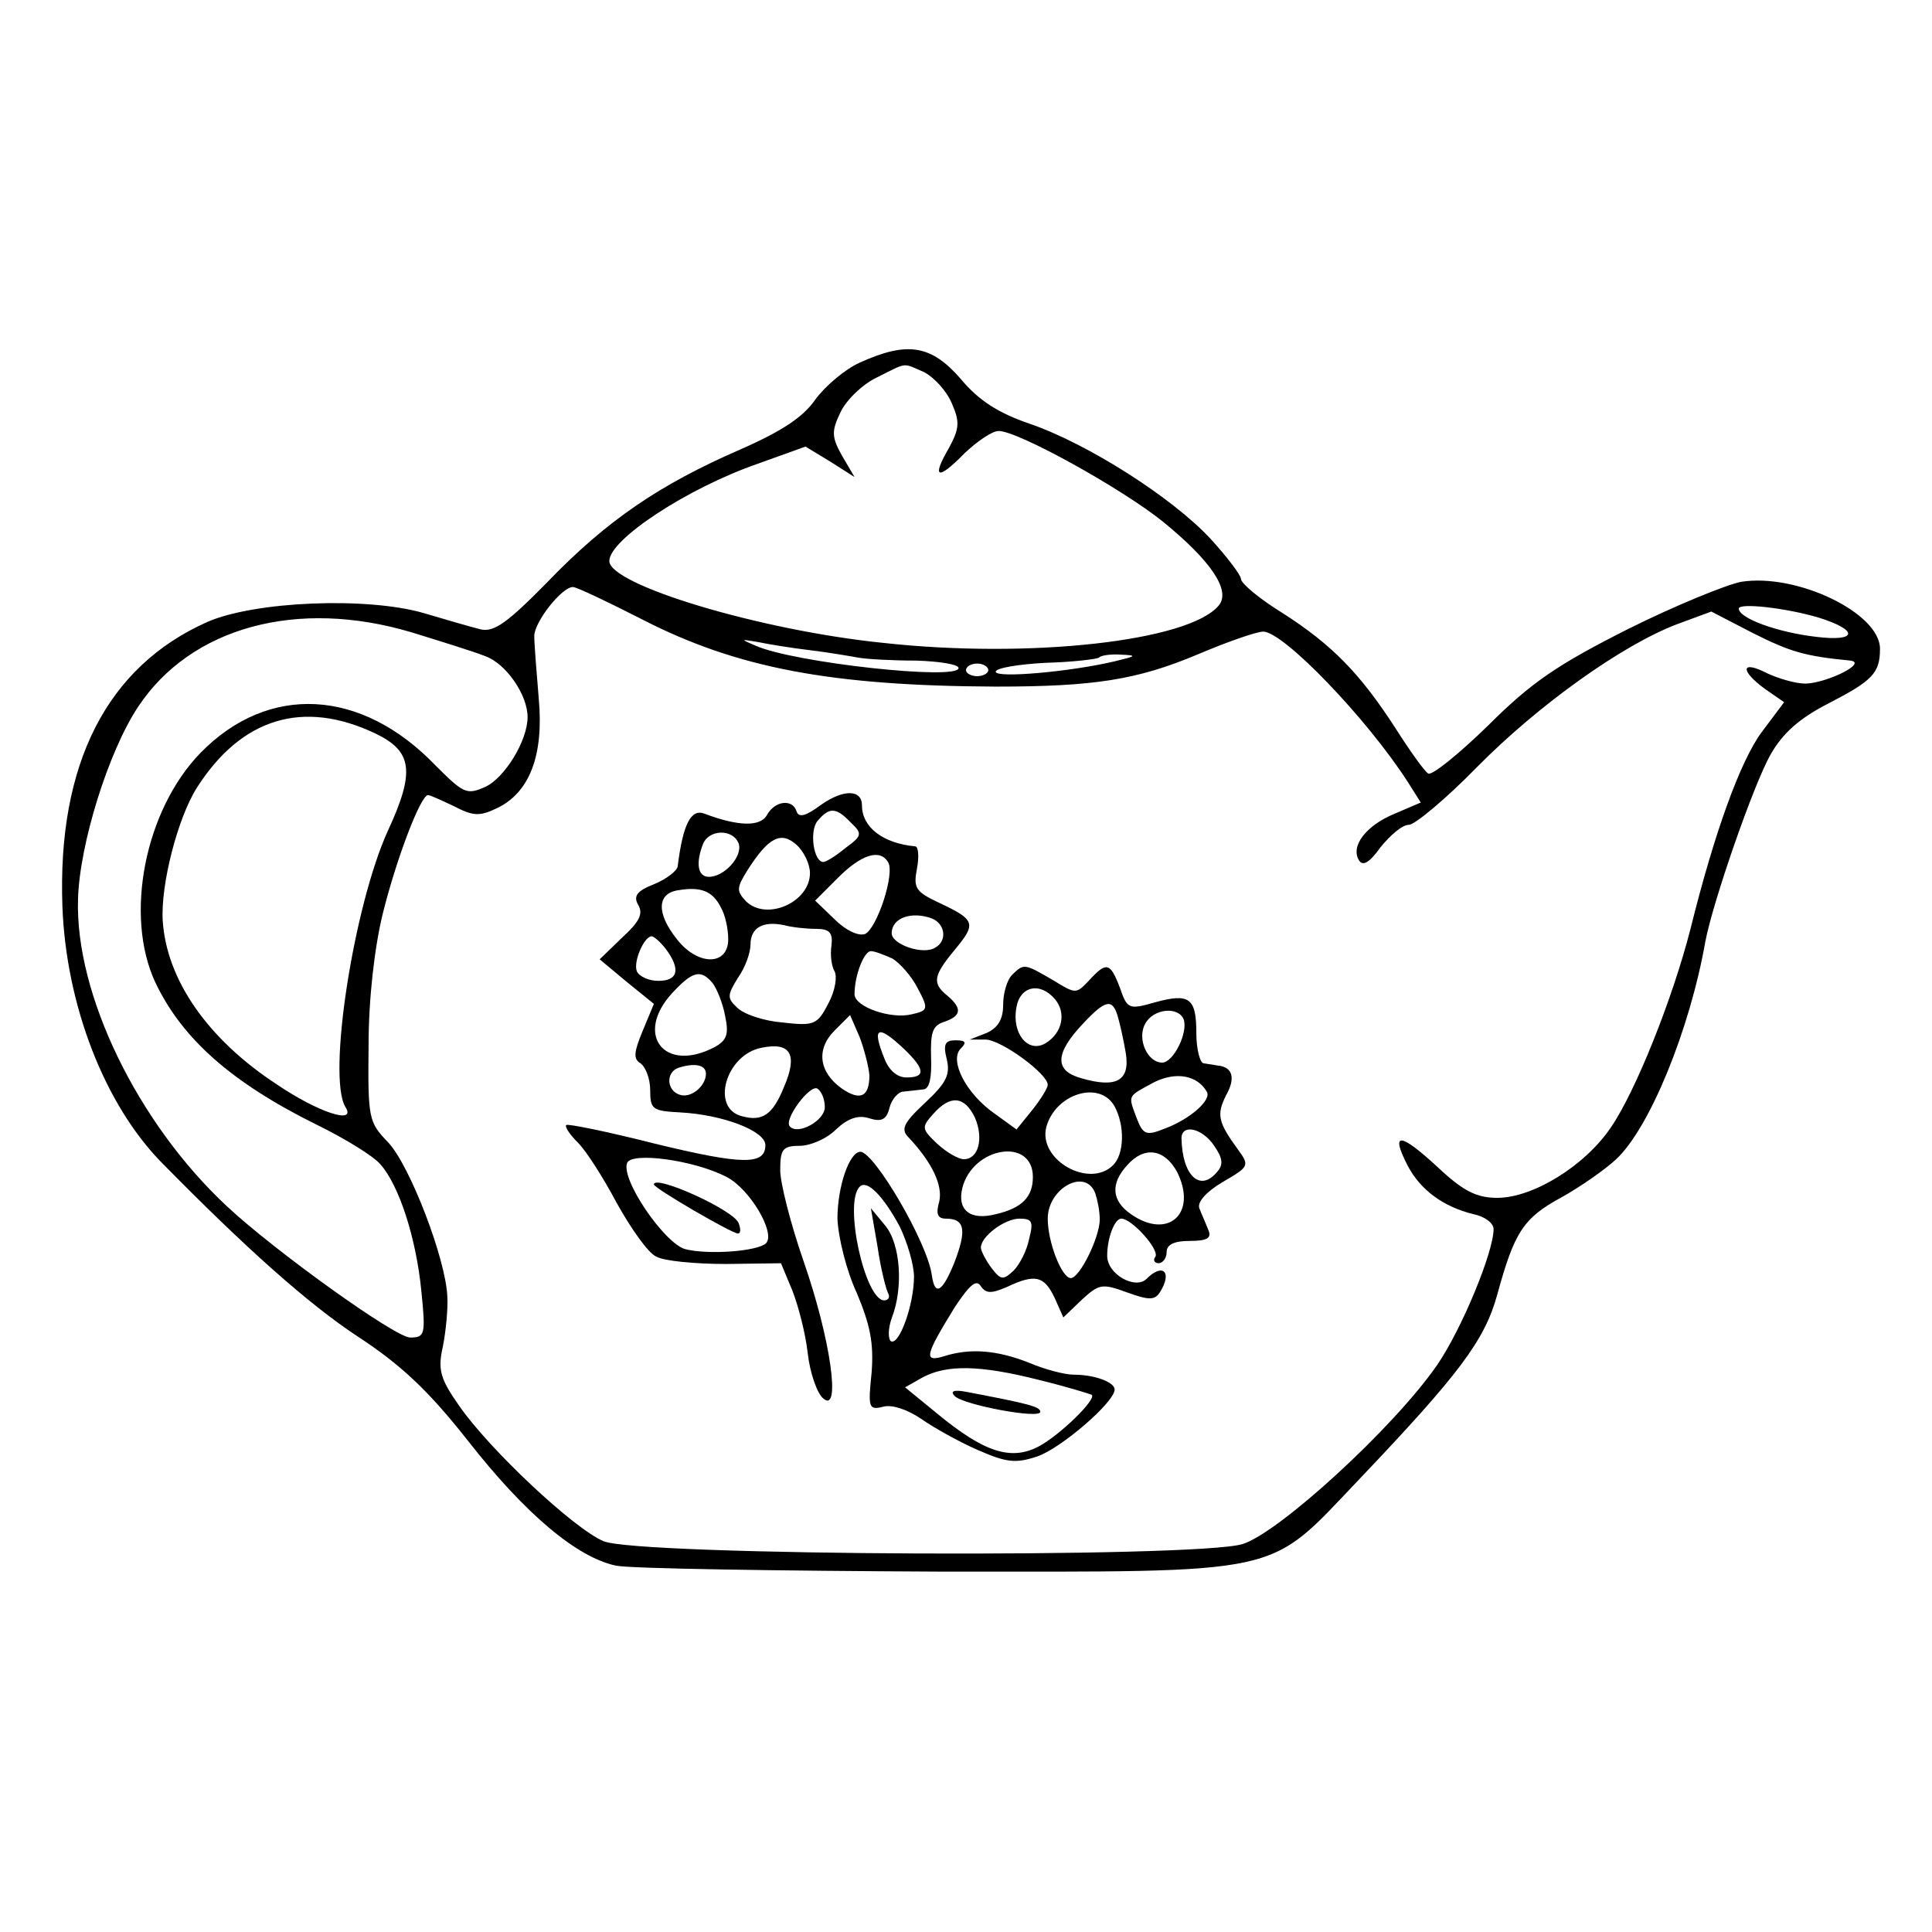 <?xml version="1.0" standalone="no"?>
<!DOCTYPE svg PUBLIC "-//W3C//DTD SVG 20010904//EN"
 "http://www.w3.org/TR/2001/REC-SVG-20010904/DTD/svg10.dtd">
<svg version="1.0" xmlns="http://www.w3.org/2000/svg"
 width="260pt" height="260pt" viewBox="0 0 260 260"
 preserveAspectRatio="xMidYMid meet">
<g transform="translate(0,260) scale(0.1,-0.1)"
fill="#000000" stroke="none">
<path d="M1157 2112 c-20 -9 -47 -32 -60 -50 -16 -23 -44 -42 -101 -67 -108
-47 -179 -95 -259 -178 -54 -55 -72 -68 -90 -64 -12 3 -47 13 -77 22 -76 22
-227 16 -291 -12 -135 -60 -202 -191 -195 -383 5 -133 57 -267 134 -345 112
-114 197 -190 264 -234 58 -38 95 -73 147 -139 79 -101 148 -158 200 -169 20
-4 216 -7 436 -8 469 0 439 -7 563 123 136 143 170 188 187 250 23 84 35 103
87 131 25 14 58 37 73 51 45 42 99 174 120 293 10 53 65 212 88 252 16 28 38
48 77 68 60 31 70 41 70 74 0 48 -112 102 -187 90 -20 -4 -89 -32 -153 -64
-93 -47 -129 -71 -187 -129 -40 -39 -76 -68 -81 -65 -5 3 -25 31 -44 61 -48
74 -85 112 -152 155 -31 19 -56 40 -56 46 0 5 -19 30 -41 54 -51 55 -165 128
-244 155 -41 14 -68 31 -92 60 -40 46 -72 51 -136 22z m87 -13 c13 -7 30 -25
37 -42 11 -25 10 -34 -4 -60 -24 -41 -15 -44 21 -7 17 16 37 30 46 30 26 0
165 -77 221 -122 65 -53 92 -93 75 -113 -40 -48 -255 -72 -453 -50 -165 17
-367 78 -367 110 0 29 105 98 200 131 l64 23 33 -20 33 -21 -17 29 c-14 25
-14 33 -2 58 8 17 30 38 49 47 42 21 34 20 64 7z m-379 -333 c127 -65 253 -89
475 -90 132 0 190 9 271 43 40 17 80 31 89 31 27 0 139 -116 195 -203 l17 -27
-35 -15 c-39 -16 -60 -44 -48 -63 5 -8 14 -3 29 18 13 16 29 30 38 30 8 0 50
35 92 78 82 83 195 164 269 192 l46 17 56 -29 c50 -25 69 -31 131 -37 24 -3
-31 -30 -60 -31 -14 0 -37 7 -52 14 -35 18 -37 4 -3 -21 l26 -18 -30 -40 c-29
-39 -64 -136 -96 -265 -24 -94 -74 -219 -107 -267 -35 -52 -105 -95 -153 -95
-28 0 -46 9 -81 42 -50 46 -63 47 -40 2 17 -33 48 -56 89 -66 15 -3 27 -12 27
-20 0 -31 -43 -135 -76 -183 -58 -84 -213 -226 -262 -241 -63 -19 -815 -16
-860 4 -40 17 -153 123 -194 182 -26 37 -29 49 -22 80 4 20 7 51 6 67 -2 51
-51 178 -80 208 -26 27 -27 32 -26 130 0 63 8 132 19 177 18 73 51 160 61 160
3 0 18 -7 35 -15 25 -13 34 -14 57 -3 45 21 64 72 57 148 -3 36 -6 73 -6 84 0
19 37 66 52 66 5 0 47 -20 94 -44z m1582 3 c55 -17 53 -33 -3 -26 -52 6 -104
25 -104 38 0 8 63 1 107 -12z m-1893 -20 c39 -12 84 -26 99 -32 28 -10 57 -52
57 -82 0 -32 -31 -82 -57 -94 -25 -11 -29 -9 -67 29 -100 104 -225 110 -316
17 -75 -77 -103 -219 -61 -309 36 -76 103 -135 216 -191 39 -19 78 -43 87 -54
25 -28 48 -99 55 -170 6 -59 5 -63 -15 -63 -20 0 -183 117 -247 177 -120 112
-204 285 -200 413 2 74 41 199 81 259 71 107 214 146 368 100z m536 -24 c25
-3 54 -8 65 -10 11 -2 46 -4 78 -4 31 -1 57 -5 57 -10 0 -17 -221 7 -273 30
-21 9 -21 9 3 5 14 -3 45 -8 70 -11z m410 -15 c-59 -14 -160 -23 -160 -14 0 5
30 10 67 12 37 1 69 5 72 7 2 3 16 5 30 4 22 -1 20 -2 -9 -9z m-170 -12 c0 -4
-7 -8 -15 -8 -8 0 -15 4 -15 8 0 5 7 9 15 9 8 0 15 -4 15 -9z m-825 -85 c50
-24 54 -51 17 -131 -46 -101 -82 -332 -57 -372 15 -24 -37 -7 -93 31 -93 61
-148 141 -153 220 -3 48 20 138 46 179 60 94 143 119 240 73z"/>
<path d="M1105 1517 c-20 -15 -30 -18 -33 -9 -5 17 -29 15 -40 -5 -9 -16 -39
-15 -84 2 -18 7 -29 -14 -36 -71 -1 -6 -15 -17 -32 -24 -23 -9 -28 -16 -21
-28 7 -12 1 -23 -22 -44 l-30 -29 36 -30 37 -30 -15 -36 c-12 -29 -13 -38 -3
-44 7 -5 13 -21 13 -36 0 -26 3 -28 40 -30 58 -3 115 -25 115 -44 0 -27 -30
-27 -149 2 -63 16 -117 27 -119 25 -2 -3 5 -13 16 -24 11 -11 34 -47 52 -81
19 -34 42 -67 53 -72 10 -6 53 -10 94 -10 l74 1 15 -36 c8 -20 18 -58 21 -85
3 -27 13 -55 21 -61 24 -21 10 80 -27 186 -17 49 -31 104 -31 121 0 28 3 33
26 33 14 0 36 9 49 22 16 15 30 20 45 15 16 -5 23 -2 27 14 3 12 12 22 19 22
8 1 20 2 27 3 8 1 11 16 10 43 -1 34 2 43 18 48 23 8 24 18 4 35 -21 17 -19
27 10 62 29 35 28 40 -21 63 -32 15 -35 20 -30 46 3 16 2 29 -2 30 -44 4 -72
26 -72 55 0 22 -25 22 -55 1z m40 -24 c16 -15 15 -18 -7 -34 -12 -10 -26 -19
-30 -19 -13 0 -19 41 -8 55 16 19 25 19 45 -2z m-151 -28 c6 -17 -19 -45 -40
-45 -15 0 -18 18 -8 44 8 20 40 21 48 1z m96 -40 c0 -39 -58 -65 -86 -38 -13
14 -13 18 2 42 28 44 45 53 66 34 10 -9 18 -26 18 -38z m105 15 c10 -15 -15
-90 -31 -97 -9 -3 -26 5 -41 20 l-26 25 31 31 c31 31 56 39 67 21z m-225 -61
c6 -10 10 -29 10 -43 0 -36 -41 -36 -69 0 -28 35 -27 62 2 66 30 5 46 -1 57
-23z m284 -15 c18 -7 21 -30 5 -39 -16 -11 -59 4 -59 19 0 21 27 30 54 20z
m-156 -14 c18 0 23 -5 21 -22 -2 -13 0 -28 4 -35 4 -7 1 -26 -8 -43 -15 -29
-19 -31 -62 -26 -25 2 -52 11 -61 20 -14 13 -13 17 1 40 10 14 17 34 17 45 0
22 16 32 45 26 11 -3 30 -5 43 -5z m-202 -27 c20 -27 17 -43 -10 -43 -13 0
-26 6 -29 13 -5 13 10 47 20 47 3 0 12 -8 19 -17z m305 -13 c10 -6 26 -24 34
-40 15 -28 14 -30 -8 -35 -28 -7 -77 10 -77 27 0 26 13 58 22 58 5 0 18 -5 29
-10z m-242 -33 c6 -8 14 -28 17 -45 5 -24 2 -32 -14 -41 -68 -36 -109 17 -57
73 27 29 38 32 54 13z m211 -124 c0 -29 -12 -35 -37 -18 -31 22 -35 53 -10 78
l21 21 13 -30 c6 -16 12 -39 13 -51z m47 35 c28 -27 29 -38 3 -38 -13 0 -24
10 -30 26 -17 42 -9 46 27 12z m-162 -51 c-15 -37 -29 -47 -57 -39 -42 11 -21
83 27 92 39 8 49 -9 30 -53z m-105 18 c0 -17 -21 -34 -36 -28 -17 6 -18 30 -1
36 22 7 37 4 37 -8z m160 -45 c0 -18 -36 -38 -47 -26 -9 9 27 57 37 51 6 -4
10 -15 10 -25z m-132 -94 c31 -16 66 -75 53 -89 -11 -11 -78 -16 -109 -8 -28
8 -87 94 -78 116 6 15 90 4 134 -19z"/>
<path d="M880 1006 c0 -5 105 -66 113 -66 4 0 4 6 1 14 -7 18 -114 66 -114 52z"/>
<path d="M1362 1288 c-7 -7 -12 -25 -12 -40 0 -20 -7 -31 -22 -38 l-23 -9 22
0 c21 -1 83 -46 83 -61 0 -4 -9 -19 -21 -34 l-21 -26 -29 21 c-39 27 -62 72
-46 88 8 8 7 11 -7 11 -14 0 -17 -5 -12 -25 5 -21 0 -32 -29 -59 -30 -28 -33
-36 -22 -47 31 -33 46 -64 41 -86 -5 -17 -2 -23 9 -23 26 0 28 -16 11 -60 -16
-39 -26 -45 -30 -16 -6 44 -77 165 -96 166 -15 0 -31 -47 -31 -90 1 -25 12
-70 26 -100 18 -43 23 -67 20 -107 -5 -48 -4 -51 16 -46 12 3 32 -4 50 -16 17
-12 51 -31 76 -42 39 -17 51 -19 81 -9 32 11 104 73 104 90 0 10 -27 20 -55
20 -12 0 -39 7 -60 16 -43 17 -79 20 -114 9 -29 -9 -26 1 14 66 20 30 29 38
35 28 7 -10 14 -10 35 -1 38 18 50 15 64 -14 l12 -27 25 24 c23 21 27 22 60
10 30 -11 38 -11 45 0 17 27 4 40 -18 18 -15 -15 -53 6 -53 31 0 24 10 50 19
50 14 0 51 -41 46 -51 -4 -5 -1 -9 4 -9 6 0 11 7 11 15 0 10 10 15 31 15 24 0
30 4 25 15 -3 8 -9 21 -12 29 -3 8 9 22 31 35 36 21 37 22 21 44 -27 37 -29
47 -16 73 13 23 9 38 -11 40 -5 1 -13 2 -19 3 -5 0 -10 19 -10 40 0 48 -9 55
-56 42 -35 -10 -37 -9 -47 20 -13 34 -18 35 -41 10 -18 -19 -18 -19 -49 0 -38
22 -39 23 -55 7z m58 -33 c15 -18 10 -45 -13 -59 -24 -14 -46 14 -39 49 5 28
32 34 52 10z m84 -22 c3 -10 8 -32 11 -50 6 -37 -12 -48 -60 -34 -36 10 -36
33 3 74 30 32 39 33 46 10z m89 -5 c6 -18 -14 -58 -29 -58 -20 0 -34 32 -23
52 11 21 45 24 52 6z m31 -97 c7 -11 -22 -37 -57 -50 -25 -10 -29 -8 -38 16
-11 30 -12 27 25 47 29 14 57 9 70 -13z m-124 -20 c14 -26 13 -64 -2 -79 -32
-32 -101 7 -90 51 12 45 72 64 92 28z m-188 -15 c12 -28 5 -56 -15 -56 -7 0
-23 9 -36 21 -21 20 -21 22 -5 40 23 26 42 24 56 -5z m322 -38 c11 -16 13 -25
4 -35 -23 -28 -47 -5 -48 45 0 20 28 14 44 -10z m-244 -42 c0 -27 -15 -42 -50
-50 -35 -9 -52 6 -45 35 14 56 95 69 95 15z m194 7 c28 -56 -12 -92 -62 -57
-26 18 -28 41 -5 66 23 26 50 22 67 -9z m-373 -74 c10 -21 19 -51 19 -67 0
-38 -20 -93 -31 -87 -4 3 -4 17 1 31 16 41 12 100 -9 125 l-19 23 9 -52 c4
-28 11 -56 14 -62 3 -5 1 -10 -5 -10 -26 0 -55 132 -33 153 10 10 32 -13 54
-54z m263 45 c3 -9 6 -24 6 -35 0 -24 -27 -79 -39 -79 -12 0 -31 48 -31 80 0
41 51 69 64 34z m-89 -61 c-3 -16 -13 -35 -21 -43 -14 -13 -17 -13 -30 4 -8
11 -14 23 -14 27 0 15 32 39 52 39 17 0 19 -4 13 -27z m13 -190 c37 -9 69 -19
71 -20 8 -5 -43 -55 -72 -70 -37 -19 -73 -7 -135 44 l-44 36 23 13 c33 18 78
17 157 -3z"/>
<path d="M1285 721 c13 -12 115 -31 115 -21 0 7 -16 11 -100 27 -16 3 -22 1
-15 -6z"/>
</g>
</svg>

